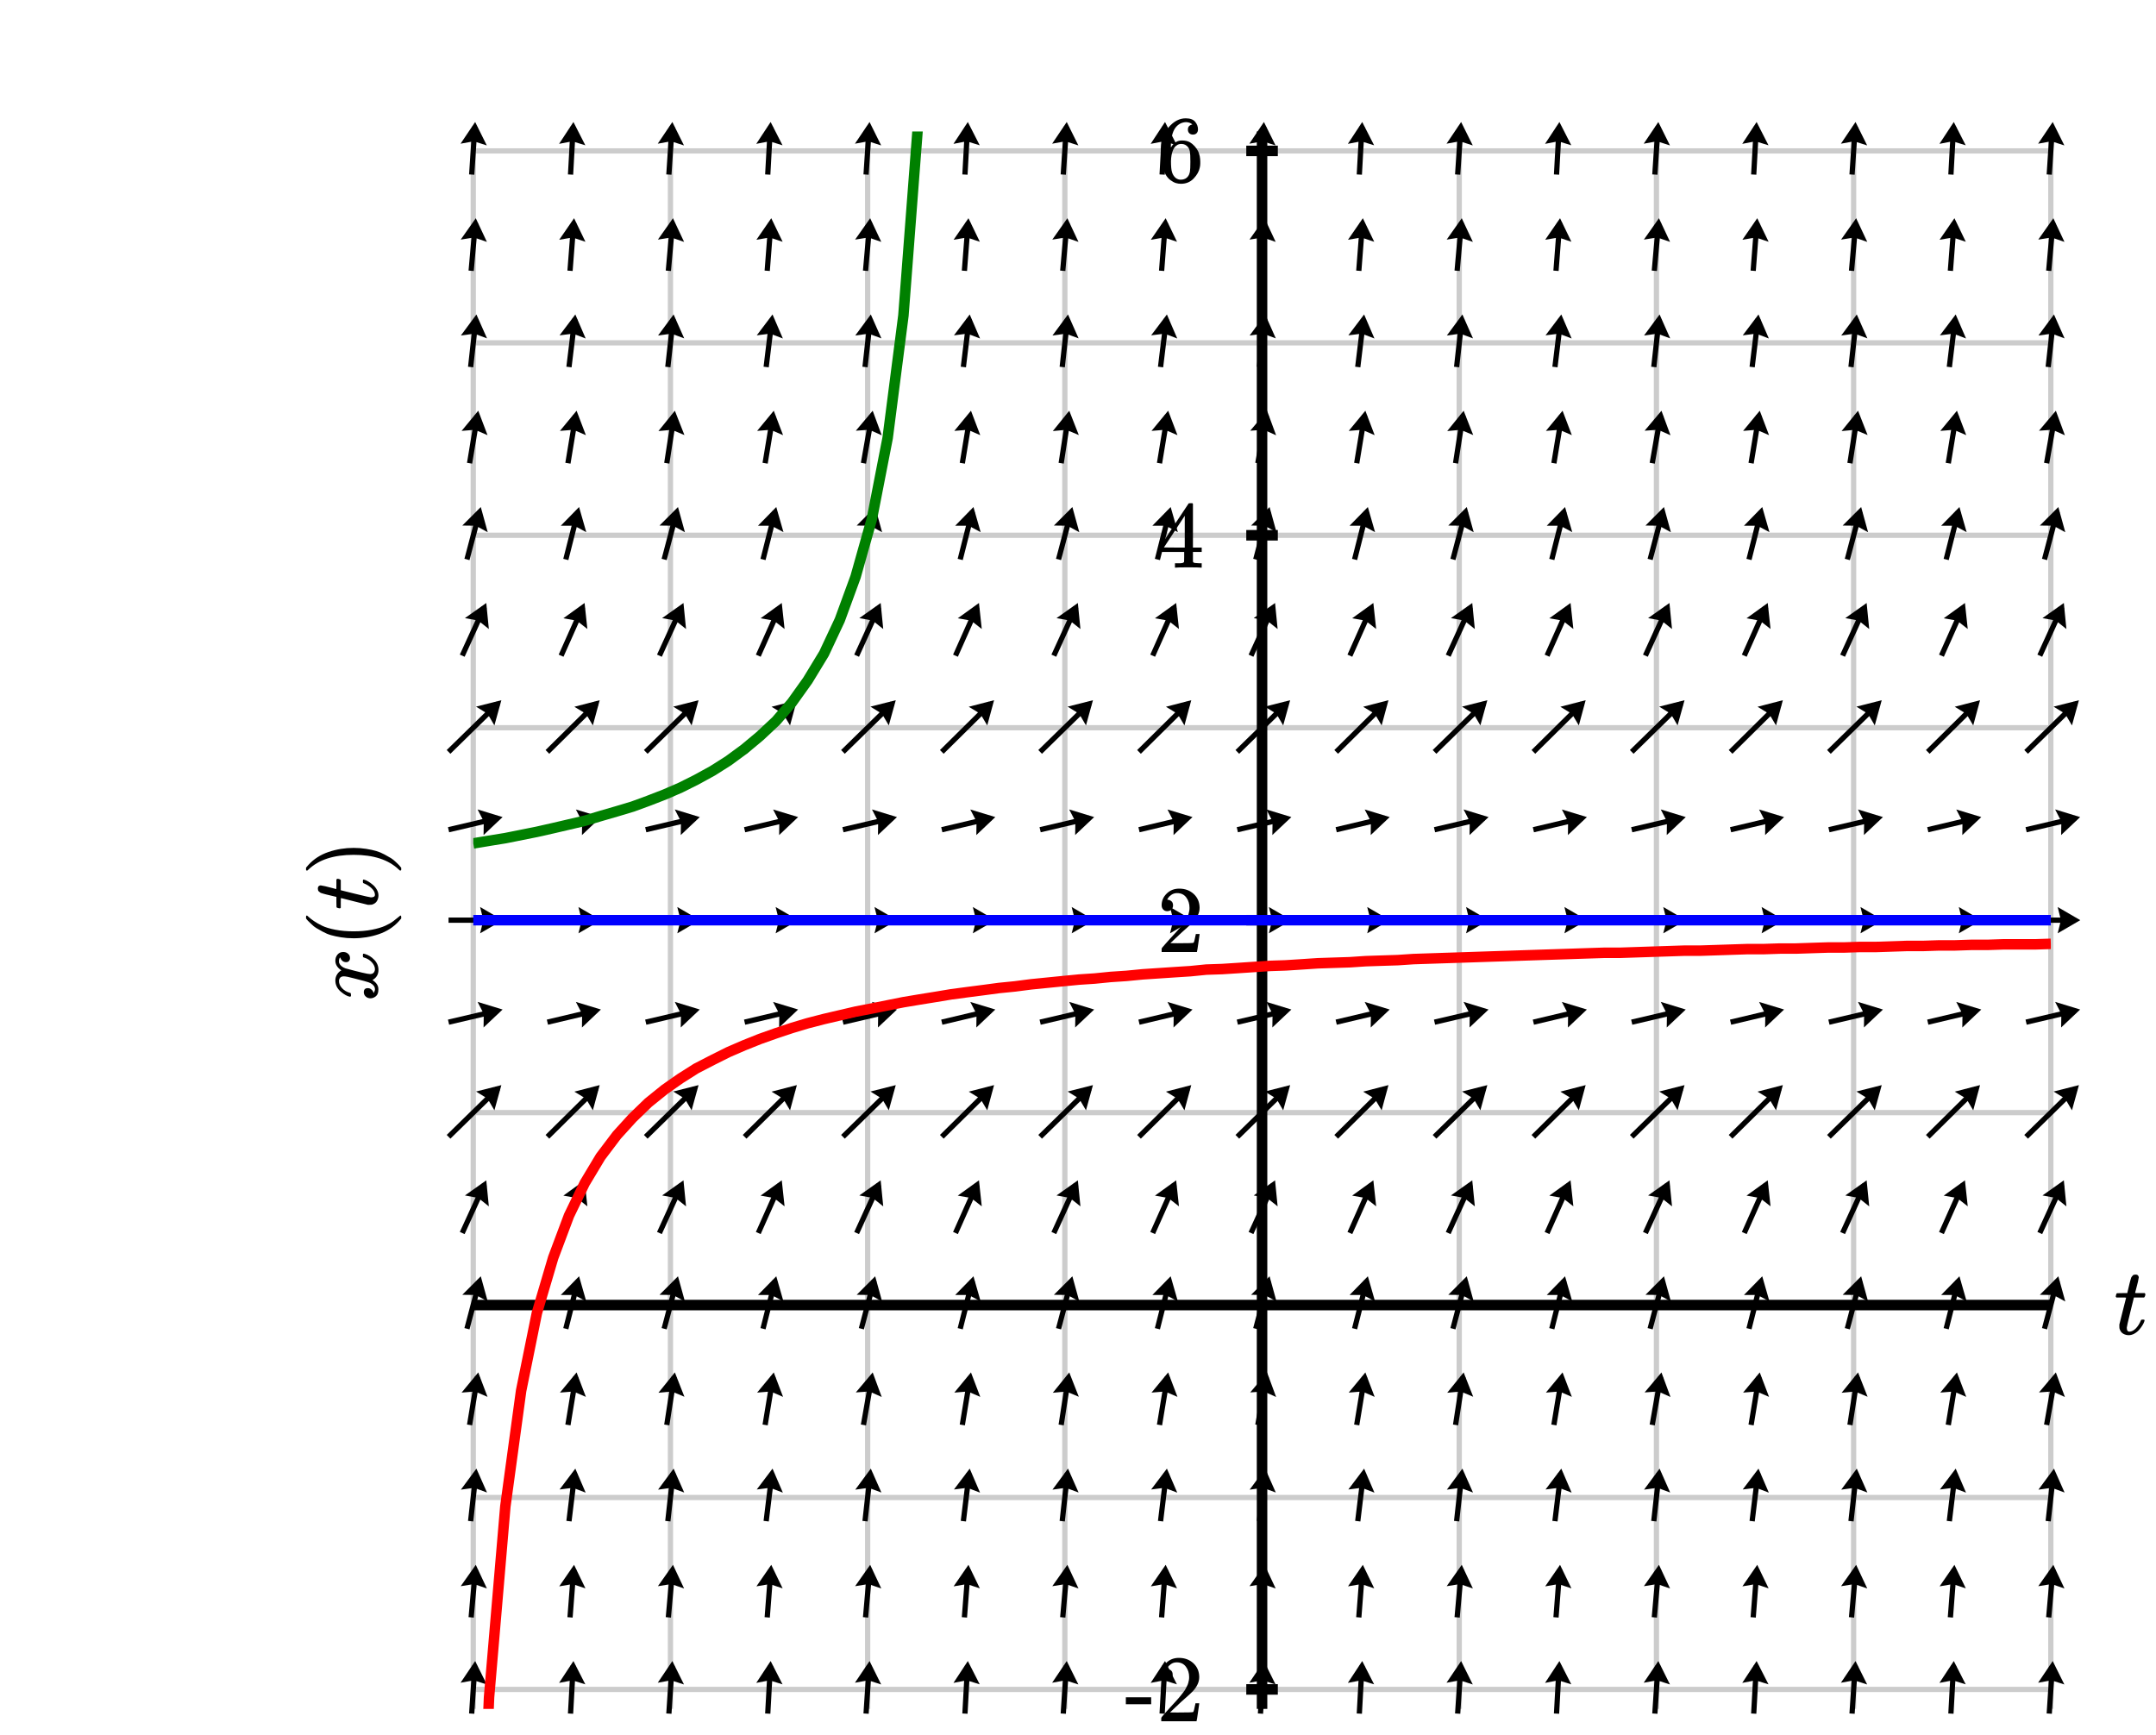 <svg xmlns="http://www.w3.org/2000/svg" id="diagram" width="410" height="330">
  <defs>
    <clipPath id="clipPath-0">
      <rect x="90.0" y="25.0" width="300.0" height="300.0"/>
    </clipPath>
    <clipPath id="clipPath-1">
      <rect x="90.0" y="25.0" width="300.0" height="300.0"/>
    </clipPath>
    <marker id="arrow-head-end-1_5_30_75-black" markerWidth="4.3" markerHeight="5.0" markerUnits="userSpaceOnUse" orient="auto-start-reverse" refX="3.4" refY="2.5">
      <path d="M 4.3 2.5L 0.0 5.0L 0.5 3.0L 0.5 2.0L 0.0 0.0Z" fill="black" stroke="none"/>
    </marker>
    <marker id="arrow-head-end-1_5_30_75-black-outline" markerWidth="8.3" markerHeight="9.0" markerUnits="userSpaceOnUse" orient="auto-start-reverse" refX="5.4" refY="4.5">
      <path d="M 7.3 6.2 L 3.0 8.7 A 2 2 0 0 1 0.0 7.0 L 0.0 2.0 A 2 2 0 0 1 3.0 0.3 L 7.3 2.8 A 2 2 0 0 1 7.3 6.2 Z" fill="white" stroke="none"/>
    </marker>
  </defs>
  <g id="grid" stroke="#ccc" stroke-width="1">
    <line id="line-0" x1="90.0" y1="325.0" x2="90.0" y2="25.0"/>
    <line id="line-1" x1="127.5" y1="325.0" x2="127.5" y2="25.0"/>
    <line id="line-2" x1="165.0" y1="325.0" x2="165.0" y2="25.0"/>
    <line id="line-3" x1="202.5" y1="325.0" x2="202.5" y2="25.0"/>
    <line id="line-4" x1="240.0" y1="325.0" x2="240.0" y2="25.0"/>
    <line id="line-5" x1="277.5" y1="325.0" x2="277.5" y2="25.0"/>
    <line id="line-6" x1="315.0" y1="325.0" x2="315.0" y2="25.0"/>
    <line id="line-7" x1="352.5" y1="325.0" x2="352.5" y2="25.0"/>
    <line id="line-8" x1="390.0" y1="325.0" x2="390.0" y2="25.0"/>
    <line id="line-9" x1="90.0" y1="321.3" x2="390.0" y2="321.3"/>
    <line id="line-10" x1="90.0" y1="284.8" x2="390.0" y2="284.8"/>
    <line id="line-11" x1="90.0" y1="248.2" x2="390.0" y2="248.2"/>
    <line id="line-12" x1="90.0" y1="211.6" x2="390.0" y2="211.6"/>
    <line id="line-13" x1="90.0" y1="175.0" x2="390.0" y2="175.0"/>
    <line id="line-14" x1="90.0" y1="138.4" x2="390.0" y2="138.4"/>
    <line id="line-15" x1="90.0" y1="101.8" x2="390.0" y2="101.8"/>
    <line id="line-16" x1="90.0" y1="65.2" x2="390.0" y2="65.2"/>
    <line id="line-17" x1="90.0" y1="28.7" x2="390.0" y2="28.7"/>
  </g>
  <g id="axes" stroke="black" stroke-width="2">
    <line id="line-18" x1="90.0" y1="248.2" x2="390.0" y2="248.2" stroke="black" stroke-width="2"/>
    <line id="line-19" x1="240.0" y1="325.0" x2="240.0" y2="25.0" stroke="black" stroke-width="2"/>
    <g id="g-0"/>
    <g id="g-1">
      <line id="line-20" x1="237.0" y1="321.3" x2="243.0" y2="321.3"/>
      <line id="line-21" x1="237.0" y1="175.0" x2="243.0" y2="175.0"/>
      <line id="line-22" x1="237.0" y1="101.8" x2="243.0" y2="101.8"/>
      <line id="line-23" x1="237.0" y1="28.7" x2="243.0" y2="28.7"/>
    </g>
  </g>
  <g id="label-0" transform="translate(229.0,321.3) translate(-15.1,-6.0)">
    <g id="g-3">
      <svg xmlns:xlink="http://www.w3.org/1999/xlink" style="vertical-align: 0.000px" width="15.080px" height="12.056px" role="img" focusable="false" viewBox="0 -666 833 666" x="0.0" y="0.0">
        <defs>
          <path id="MJX-2-TEX-N-2D" d="M11 179V252H277V179H11Z"/>
          <path id="MJX-2-TEX-N-32" d="M109 429Q82 429 66 447T50 491Q50 562 103 614T235 666Q326 666 387 610T449 465Q449 422 429 383T381 315T301 241Q265 210 201 149L142 93L218 92Q375 92 385 97Q392 99 409 186V189H449V186Q448 183 436 95T421 3V0H50V19V31Q50 38 56 46T86 81Q115 113 136 137Q145 147 170 174T204 211T233 244T261 278T284 308T305 340T320 369T333 401T340 431T343 464Q343 527 309 573T212 619Q179 619 154 602T119 569T109 550Q109 549 114 549Q132 549 151 535T170 489Q170 464 154 447T109 429Z"/>
        </defs>
        <g stroke="currentColor" fill="currentColor" stroke-width="0" transform="scale(1,-1)">
          <g data-mml-node="math">
            <g data-mml-node="mtext" data-semantic-type="text" data-semantic-role="unknown" data-semantic-font="normal" data-semantic-annotation="clearspeak:unit" data-semantic-id="0" data-semantic-speech="hyphen 2">
              <use data-c="2D" xlink:href="#MJX-2-TEX-N-2D"/>
              <use data-c="32" xlink:href="#MJX-2-TEX-N-32" transform="translate(333,0)"/>
            </g>
          </g>
        </g>
      </svg>
    </g>
  </g>
  <g id="label-1" transform="translate(229.0,175.0) translate(-9.0,-6.0)">
    <g id="g-4">
      <svg xmlns:xlink="http://www.w3.org/1999/xlink" style="vertical-align: 0.000px" width="9.048px" height="12.056px" role="img" focusable="false" viewBox="0 -666 500 666" x="0.0" y="0.0">
        <defs>
          <path id="MJX-3-TEX-N-32" d="M109 429Q82 429 66 447T50 491Q50 562 103 614T235 666Q326 666 387 610T449 465Q449 422 429 383T381 315T301 241Q265 210 201 149L142 93L218 92Q375 92 385 97Q392 99 409 186V189H449V186Q448 183 436 95T421 3V0H50V19V31Q50 38 56 46T86 81Q115 113 136 137Q145 147 170 174T204 211T233 244T261 278T284 308T305 340T320 369T333 401T340 431T343 464Q343 527 309 573T212 619Q179 619 154 602T119 569T109 550Q109 549 114 549Q132 549 151 535T170 489Q170 464 154 447T109 429Z"/>
        </defs>
        <g stroke="currentColor" fill="currentColor" stroke-width="0" transform="scale(1,-1)">
          <g data-mml-node="math">
            <g data-mml-node="mtext" data-semantic-type="text" data-semantic-role="integer" data-semantic-font="normal" data-semantic-annotation="clearspeak:unit" data-semantic-id="0" data-semantic-speech="2">
              <use data-c="32" xlink:href="#MJX-3-TEX-N-32"/>
            </g>
          </g>
        </g>
      </svg>
    </g>
  </g>
  <g id="label-2" transform="translate(229.0,101.8) translate(-9.0,-6.1)">
    <g id="g-5">
      <svg xmlns:xlink="http://www.w3.org/1999/xlink" style="vertical-align: 0.000px" width="9.048px" height="12.256px" role="img" focusable="false" viewBox="0 -677 500 677" x="0.0" y="0.0">
        <defs>
          <path id="MJX-4-TEX-N-34" d="M462 0Q444 3 333 3Q217 3 199 0H190V46H221Q241 46 248 46T265 48T279 53T286 61Q287 63 287 115V165H28V211L179 442Q332 674 334 675Q336 677 355 677H373L379 671V211H471V165H379V114Q379 73 379 66T385 54Q393 47 442 46H471V0H462ZM293 211V545L74 212L183 211H293Z"/>
        </defs>
        <g stroke="currentColor" fill="currentColor" stroke-width="0" transform="scale(1,-1)">
          <g data-mml-node="math">
            <g data-mml-node="mtext" data-semantic-type="text" data-semantic-role="integer" data-semantic-font="normal" data-semantic-annotation="clearspeak:unit" data-semantic-id="0" data-semantic-speech="4">
              <use data-c="34" xlink:href="#MJX-4-TEX-N-34"/>
            </g>
          </g>
        </g>
      </svg>
    </g>
  </g>
  <g id="label-3" transform="translate(229.0,28.7) translate(-9.0,-6.2)">
    <g id="g-6">
      <svg xmlns:xlink="http://www.w3.org/1999/xlink" style="vertical-align: -0.400px" width="9.048px" height="12.456px" role="img" focusable="false" viewBox="0 -666 500 688" x="0.0" y="0.0">
        <defs>
          <path id="MJX-5-TEX-N-36" d="M42 313Q42 476 123 571T303 666Q372 666 402 630T432 550Q432 525 418 510T379 495Q356 495 341 509T326 548Q326 592 373 601Q351 623 311 626Q240 626 194 566Q147 500 147 364L148 360Q153 366 156 373Q197 433 263 433H267Q313 433 348 414Q372 400 396 374T435 317Q456 268 456 210V192Q456 169 451 149Q440 90 387 34T253 -22Q225 -22 199 -14T143 16T92 75T56 172T42 313ZM257 397Q227 397 205 380T171 335T154 278T148 216Q148 133 160 97T198 39Q222 21 251 21Q302 21 329 59Q342 77 347 104T352 209Q352 289 347 316T329 361Q302 397 257 397Z"/>
        </defs>
        <g stroke="currentColor" fill="currentColor" stroke-width="0" transform="scale(1,-1)">
          <g data-mml-node="math">
            <g data-mml-node="mtext" data-semantic-type="text" data-semantic-role="integer" data-semantic-font="normal" data-semantic-annotation="clearspeak:unit" data-semantic-id="0" data-semantic-speech="6">
              <use data-c="36" xlink:href="#MJX-5-TEX-N-36"/>
            </g>
          </g>
        </g>
      </svg>
    </g>
  </g>
  <g id="label-4" transform="translate(402.0,248.2) translate(0.0,-5.8)">
    <g id="g-7">
      <svg xmlns:xlink="http://www.w3.org/1999/xlink" style="vertical-align: -0.200px" width="6.536px" height="11.528px" role="img" focusable="false" viewBox="0 -626 361 637" x="0.0" y="0.0">
        <defs>
          <path id="MJX-6-TEX-I-1D461" d="M26 385Q19 392 19 395Q19 399 22 411T27 425Q29 430 36 430T87 431H140L159 511Q162 522 166 540T173 566T179 586T187 603T197 615T211 624T229 626Q247 625 254 615T261 596Q261 589 252 549T232 470L222 433Q222 431 272 431H323Q330 424 330 420Q330 398 317 385H210L174 240Q135 80 135 68Q135 26 162 26Q197 26 230 60T283 144Q285 150 288 151T303 153H307Q322 153 322 145Q322 142 319 133Q314 117 301 95T267 48T216 6T155 -11Q125 -11 98 4T59 56Q57 64 57 83V101L92 241Q127 382 128 383Q128 385 77 385H26Z"/>
        </defs>
        <g stroke="currentColor" fill="currentColor" stroke-width="0" transform="scale(1,-1)">
          <g data-mml-node="math">
            <g data-mml-node="mi" data-semantic-type="identifier" data-semantic-role="latinletter" data-semantic-font="italic" data-semantic-annotation="clearspeak:simple" data-semantic-id="0" data-semantic-speech="t">
              <use data-c="1D461" xlink:href="#MJX-6-TEX-I-1D461"/>
            </g>
          </g>
        </g>
      </svg>
    </g>
  </g>
  <g id="label-5" transform="translate(67.2,175.0) rotate(-90.0) translate(-15.5,-9.0)">
    <g id="g-8">
      <svg xmlns:xlink="http://www.w3.org/1999/xlink" style="vertical-align: -4.528px" width="30.968px" height="18.096px" role="img" focusable="false" viewBox="0 -750 1711 1000" x="0.0" y="0.0">
        <defs>
          <path id="MJX-7-TEX-I-1D465" d="M52 289Q59 331 106 386T222 442Q257 442 286 424T329 379Q371 442 430 442Q467 442 494 420T522 361Q522 332 508 314T481 292T458 288Q439 288 427 299T415 328Q415 374 465 391Q454 404 425 404Q412 404 406 402Q368 386 350 336Q290 115 290 78Q290 50 306 38T341 26Q378 26 414 59T463 140Q466 150 469 151T485 153H489Q504 153 504 145Q504 144 502 134Q486 77 440 33T333 -11Q263 -11 227 52Q186 -10 133 -10H127Q78 -10 57 16T35 71Q35 103 54 123T99 143Q142 143 142 101Q142 81 130 66T107 46T94 41L91 40Q91 39 97 36T113 29T132 26Q168 26 194 71Q203 87 217 139T245 247T261 313Q266 340 266 352Q266 380 251 392T217 404Q177 404 142 372T93 290Q91 281 88 280T72 278H58Q52 284 52 289Z"/>
          <path id="MJX-7-TEX-N-2061" d=""/>
          <path id="MJX-7-TEX-N-28" d="M94 250Q94 319 104 381T127 488T164 576T202 643T244 695T277 729T302 750H315H319Q333 750 333 741Q333 738 316 720T275 667T226 581T184 443T167 250T184 58T225 -81T274 -167T316 -220T333 -241Q333 -250 318 -250H315H302L274 -226Q180 -141 137 -14T94 250Z"/>
          <path id="MJX-7-TEX-I-1D461" d="M26 385Q19 392 19 395Q19 399 22 411T27 425Q29 430 36 430T87 431H140L159 511Q162 522 166 540T173 566T179 586T187 603T197 615T211 624T229 626Q247 625 254 615T261 596Q261 589 252 549T232 470L222 433Q222 431 272 431H323Q330 424 330 420Q330 398 317 385H210L174 240Q135 80 135 68Q135 26 162 26Q197 26 230 60T283 144Q285 150 288 151T303 153H307Q322 153 322 145Q322 142 319 133Q314 117 301 95T267 48T216 6T155 -11Q125 -11 98 4T59 56Q57 64 57 83V101L92 241Q127 382 128 383Q128 385 77 385H26Z"/>
          <path id="MJX-7-TEX-N-29" d="M60 749L64 750Q69 750 74 750H86L114 726Q208 641 251 514T294 250Q294 182 284 119T261 12T224 -76T186 -143T145 -194T113 -227T90 -246Q87 -249 86 -250H74Q66 -250 63 -250T58 -247T55 -238Q56 -237 66 -225Q221 -64 221 250T66 725Q56 737 55 738Q55 746 60 749Z"/>
        </defs>
        <g stroke="currentColor" fill="currentColor" stroke-width="0" transform="scale(1,-1)">
          <g data-mml-node="math" data-semantic-type="appl" data-semantic-role="simple function" data-semantic-annotation="clearspeak:simple" data-semantic-id="6" data-semantic-children="0,4" data-semantic-content="5,0" data-semantic-speech="x left parenthesis t right parenthesis">
            <g data-mml-node="mi" data-semantic-type="identifier" data-semantic-role="simple function" data-semantic-font="italic" data-semantic-annotation="clearspeak:simple" data-semantic-id="0" data-semantic-parent="6" data-semantic-operator="appl" data-semantic-speech="x">
              <use data-c="1D465" xlink:href="#MJX-7-TEX-I-1D465"/>
            </g>
            <g data-mml-node="mo" data-semantic-type="punctuation" data-semantic-role="application" data-semantic-id="5" data-semantic-parent="6" data-semantic-added="true" data-semantic-operator="appl" data-semantic-speech="of" transform="translate(572,0)">
              <use data-c="2061" xlink:href="#MJX-7-TEX-N-2061"/>
            </g>
            <g data-mml-node="mrow" data-semantic-type="fenced" data-semantic-role="leftright" data-semantic-id="4" data-semantic-children="2" data-semantic-content="1,3" data-semantic-parent="6" data-semantic-speech="left parenthesis t right parenthesis" transform="translate(572,0)">
              <g data-mml-node="mo" data-semantic-type="fence" data-semantic-role="open" data-semantic-id="1" data-semantic-parent="4" data-semantic-operator="fenced" data-semantic-speech="left parenthesis">
                <use data-c="28" xlink:href="#MJX-7-TEX-N-28"/>
              </g>
              <g data-mml-node="mi" data-semantic-type="identifier" data-semantic-role="latinletter" data-semantic-font="italic" data-semantic-annotation="clearspeak:simple" data-semantic-id="2" data-semantic-parent="4" data-semantic-speech="t" transform="translate(389,0)">
                <use data-c="1D461" xlink:href="#MJX-7-TEX-I-1D461"/>
              </g>
              <g data-mml-node="mo" data-semantic-type="fence" data-semantic-role="close" data-semantic-id="3" data-semantic-parent="4" data-semantic-operator="fenced" data-semantic-speech="right parenthesis" transform="translate(750,0)">
                <use data-c="29" xlink:href="#MJX-7-TEX-N-29"/>
              </g>
            </g>
          </g>
        </g>
      </svg>
    </g>
  </g>
  <g id="g-2">
    <line id="line-24" x1="89.7" y1="325.9" x2="90.3" y2="316.8" stroke="black" stroke-width="1" fill="none" marker-end="url(#arrow-head-end-1_5_30_75-black)"/>
    <line id="line-25" x1="89.6" y1="307.6" x2="90.4" y2="298.5" stroke="black" stroke-width="1" fill="none" marker-end="url(#arrow-head-end-1_5_30_75-black)"/>
    <line id="line-26" x1="89.5" y1="289.3" x2="90.5" y2="280.2" stroke="black" stroke-width="1" fill="none" marker-end="url(#arrow-head-end-1_5_30_75-black)"/>
    <line id="line-27" x1="89.3" y1="271.0" x2="90.8" y2="261.9" stroke="black" stroke-width="1" fill="none" marker-end="url(#arrow-head-end-1_5_30_75-black)"/>
    <line id="line-28" x1="88.8" y1="252.7" x2="91.2" y2="243.6" stroke="black" stroke-width="1" fill="none" marker-end="url(#arrow-head-end-1_5_30_75-black)"/>
    <line id="line-29" x1="87.9" y1="234.5" x2="92.1" y2="225.3" stroke="black" stroke-width="1" fill="none" marker-end="url(#arrow-head-end-1_5_30_75-black)"/>
    <line id="line-30" x1="85.3" y1="216.2" x2="94.7" y2="207.0" stroke="black" stroke-width="1" fill="none" marker-end="url(#arrow-head-end-1_5_30_75-black)"/>
    <line id="line-31" x1="85.3" y1="194.4" x2="94.7" y2="192.2" stroke="black" stroke-width="1" fill="none" marker-end="url(#arrow-head-end-1_5_30_75-black)"/>
    <line id="line-32" x1="85.3" y1="175.0" x2="94.7" y2="175.0" stroke="black" stroke-width="1" fill="none" marker-end="url(#arrow-head-end-1_5_30_75-black)"/>
    <line id="line-33" x1="85.3" y1="157.8" x2="94.7" y2="155.6" stroke="black" stroke-width="1" fill="none" marker-end="url(#arrow-head-end-1_5_30_75-black)"/>
    <line id="line-34" x1="85.3" y1="143.0" x2="94.7" y2="133.8" stroke="black" stroke-width="1" fill="none" marker-end="url(#arrow-head-end-1_5_30_75-black)"/>
    <line id="line-35" x1="87.9" y1="124.7" x2="92.1" y2="115.5" stroke="black" stroke-width="1" fill="none" marker-end="url(#arrow-head-end-1_5_30_75-black)"/>
    <line id="line-36" x1="88.8" y1="106.4" x2="91.2" y2="97.3" stroke="black" stroke-width="1" fill="none" marker-end="url(#arrow-head-end-1_5_30_75-black)"/>
    <line id="line-37" x1="89.3" y1="88.1" x2="90.8" y2="79.0" stroke="black" stroke-width="1" fill="none" marker-end="url(#arrow-head-end-1_5_30_75-black)"/>
    <line id="line-38" x1="89.5" y1="69.8" x2="90.5" y2="60.7" stroke="black" stroke-width="1" fill="none" marker-end="url(#arrow-head-end-1_5_30_75-black)"/>
    <line id="line-39" x1="89.6" y1="51.5" x2="90.4" y2="42.4" stroke="black" stroke-width="1" fill="none" marker-end="url(#arrow-head-end-1_5_30_75-black)"/>
    <line id="line-40" x1="89.7" y1="33.2" x2="90.3" y2="24.1" stroke="black" stroke-width="1" fill="none" marker-end="url(#arrow-head-end-1_5_30_75-black)"/>
    <line id="line-41" x1="108.5" y1="325.9" x2="109.0" y2="316.8" stroke="black" stroke-width="1" fill="none" marker-end="url(#arrow-head-end-1_5_30_75-black)"/>
    <line id="line-42" x1="108.4" y1="307.6" x2="109.1" y2="298.5" stroke="black" stroke-width="1" fill="none" marker-end="url(#arrow-head-end-1_5_30_75-black)"/>
    <line id="line-43" x1="108.2" y1="289.3" x2="109.3" y2="280.2" stroke="black" stroke-width="1" fill="none" marker-end="url(#arrow-head-end-1_5_30_75-black)"/>
    <line id="line-44" x1="108.0" y1="271.0" x2="109.5" y2="261.9" stroke="black" stroke-width="1" fill="none" marker-end="url(#arrow-head-end-1_5_30_75-black)"/>
    <line id="line-45" x1="107.6" y1="252.7" x2="109.9" y2="243.6" stroke="black" stroke-width="1" fill="none" marker-end="url(#arrow-head-end-1_5_30_75-black)"/>
    <line id="line-46" x1="106.7" y1="234.5" x2="110.8" y2="225.3" stroke="black" stroke-width="1" fill="none" marker-end="url(#arrow-head-end-1_5_30_75-black)"/>
    <line id="line-47" x1="104.1" y1="216.2" x2="113.4" y2="207.0" stroke="black" stroke-width="1" fill="none" marker-end="url(#arrow-head-end-1_5_30_75-black)"/>
    <line id="line-48" x1="104.1" y1="194.4" x2="113.4" y2="192.2" stroke="black" stroke-width="1" fill="none" marker-end="url(#arrow-head-end-1_5_30_75-black)"/>
    <line id="line-49" x1="104.1" y1="175.0" x2="113.4" y2="175.0" stroke="black" stroke-width="1" fill="none" marker-end="url(#arrow-head-end-1_5_30_75-black)"/>
    <line id="line-50" x1="104.1" y1="157.8" x2="113.4" y2="155.6" stroke="black" stroke-width="1" fill="none" marker-end="url(#arrow-head-end-1_5_30_75-black)"/>
    <line id="line-51" x1="104.1" y1="143.0" x2="113.4" y2="133.8" stroke="black" stroke-width="1" fill="none" marker-end="url(#arrow-head-end-1_5_30_75-black)"/>
    <line id="line-52" x1="106.7" y1="124.7" x2="110.8" y2="115.5" stroke="black" stroke-width="1" fill="none" marker-end="url(#arrow-head-end-1_5_30_75-black)"/>
    <line id="line-53" x1="107.6" y1="106.4" x2="109.9" y2="97.3" stroke="black" stroke-width="1" fill="none" marker-end="url(#arrow-head-end-1_5_30_75-black)"/>
    <line id="line-54" x1="108.0" y1="88.1" x2="109.5" y2="79.0" stroke="black" stroke-width="1" fill="none" marker-end="url(#arrow-head-end-1_5_30_75-black)"/>
    <line id="line-55" x1="108.2" y1="69.8" x2="109.3" y2="60.7" stroke="black" stroke-width="1" fill="none" marker-end="url(#arrow-head-end-1_5_30_75-black)"/>
    <line id="line-56" x1="108.4" y1="51.5" x2="109.1" y2="42.4" stroke="black" stroke-width="1" fill="none" marker-end="url(#arrow-head-end-1_5_30_75-black)"/>
    <line id="line-57" x1="108.5" y1="33.2" x2="109.0" y2="24.1" stroke="black" stroke-width="1" fill="none" marker-end="url(#arrow-head-end-1_5_30_75-black)"/>
    <line id="line-58" x1="127.2" y1="325.9" x2="127.8" y2="316.8" stroke="black" stroke-width="1" fill="none" marker-end="url(#arrow-head-end-1_5_30_75-black)"/>
    <line id="line-59" x1="127.1" y1="307.6" x2="127.9" y2="298.5" stroke="black" stroke-width="1" fill="none" marker-end="url(#arrow-head-end-1_5_30_75-black)"/>
    <line id="line-60" x1="127.0" y1="289.3" x2="128.0" y2="280.2" stroke="black" stroke-width="1" fill="none" marker-end="url(#arrow-head-end-1_5_30_75-black)"/>
    <line id="line-61" x1="126.8" y1="271.0" x2="128.2" y2="261.9" stroke="black" stroke-width="1" fill="none" marker-end="url(#arrow-head-end-1_5_30_75-black)"/>
    <line id="line-62" x1="126.3" y1="252.7" x2="128.7" y2="243.6" stroke="black" stroke-width="1" fill="none" marker-end="url(#arrow-head-end-1_5_30_75-black)"/>
    <line id="line-63" x1="125.4" y1="234.5" x2="129.6" y2="225.3" stroke="black" stroke-width="1" fill="none" marker-end="url(#arrow-head-end-1_5_30_75-black)"/>
    <line id="line-64" x1="122.8" y1="216.2" x2="132.2" y2="207.0" stroke="black" stroke-width="1" fill="none" marker-end="url(#arrow-head-end-1_5_30_75-black)"/>
    <line id="line-65" x1="122.8" y1="194.4" x2="132.2" y2="192.2" stroke="black" stroke-width="1" fill="none" marker-end="url(#arrow-head-end-1_5_30_75-black)"/>
    <line id="line-66" x1="122.8" y1="175.0" x2="132.2" y2="175.0" stroke="black" stroke-width="1" fill="none" marker-end="url(#arrow-head-end-1_5_30_75-black)"/>
    <line id="line-67" x1="122.8" y1="157.8" x2="132.2" y2="155.6" stroke="black" stroke-width="1" fill="none" marker-end="url(#arrow-head-end-1_5_30_75-black)"/>
    <line id="line-68" x1="122.8" y1="143.0" x2="132.2" y2="133.8" stroke="black" stroke-width="1" fill="none" marker-end="url(#arrow-head-end-1_5_30_75-black)"/>
    <line id="line-69" x1="125.4" y1="124.7" x2="129.6" y2="115.5" stroke="black" stroke-width="1" fill="none" marker-end="url(#arrow-head-end-1_5_30_75-black)"/>
    <line id="line-70" x1="126.3" y1="106.4" x2="128.7" y2="97.3" stroke="black" stroke-width="1" fill="none" marker-end="url(#arrow-head-end-1_5_30_75-black)"/>
    <line id="line-71" x1="126.8" y1="88.1" x2="128.2" y2="79.0" stroke="black" stroke-width="1" fill="none" marker-end="url(#arrow-head-end-1_5_30_75-black)"/>
    <line id="line-72" x1="127.0" y1="69.8" x2="128.0" y2="60.7" stroke="black" stroke-width="1" fill="none" marker-end="url(#arrow-head-end-1_5_30_75-black)"/>
    <line id="line-73" x1="127.1" y1="51.5" x2="127.9" y2="42.4" stroke="black" stroke-width="1" fill="none" marker-end="url(#arrow-head-end-1_5_30_75-black)"/>
    <line id="line-74" x1="127.2" y1="33.2" x2="127.8" y2="24.1" stroke="black" stroke-width="1" fill="none" marker-end="url(#arrow-head-end-1_5_30_75-black)"/>
    <line id="line-75" x1="146.0" y1="325.9" x2="146.5" y2="316.8" stroke="black" stroke-width="1" fill="none" marker-end="url(#arrow-head-end-1_5_30_75-black)"/>
    <line id="line-76" x1="145.9" y1="307.6" x2="146.6" y2="298.5" stroke="black" stroke-width="1" fill="none" marker-end="url(#arrow-head-end-1_5_30_75-black)"/>
    <line id="line-77" x1="145.7" y1="289.3" x2="146.8" y2="280.2" stroke="black" stroke-width="1" fill="none" marker-end="url(#arrow-head-end-1_5_30_75-black)"/>
    <line id="line-78" x1="145.5" y1="271.0" x2="147.0" y2="261.9" stroke="black" stroke-width="1" fill="none" marker-end="url(#arrow-head-end-1_5_30_75-black)"/>
    <line id="line-79" x1="145.1" y1="252.7" x2="147.4" y2="243.6" stroke="black" stroke-width="1" fill="none" marker-end="url(#arrow-head-end-1_5_30_75-black)"/>
    <line id="line-80" x1="144.2" y1="234.5" x2="148.3" y2="225.3" stroke="black" stroke-width="1" fill="none" marker-end="url(#arrow-head-end-1_5_30_75-black)"/>
    <line id="line-81" x1="141.6" y1="216.2" x2="150.9" y2="207.0" stroke="black" stroke-width="1" fill="none" marker-end="url(#arrow-head-end-1_5_30_75-black)"/>
    <line id="line-82" x1="141.6" y1="194.4" x2="150.9" y2="192.2" stroke="black" stroke-width="1" fill="none" marker-end="url(#arrow-head-end-1_5_30_75-black)"/>
    <line id="line-83" x1="141.6" y1="175.0" x2="150.9" y2="175.0" stroke="black" stroke-width="1" fill="none" marker-end="url(#arrow-head-end-1_5_30_75-black)"/>
    <line id="line-84" x1="141.6" y1="157.8" x2="150.9" y2="155.6" stroke="black" stroke-width="1" fill="none" marker-end="url(#arrow-head-end-1_5_30_75-black)"/>
    <line id="line-85" x1="141.6" y1="143.0" x2="150.9" y2="133.8" stroke="black" stroke-width="1" fill="none" marker-end="url(#arrow-head-end-1_5_30_75-black)"/>
    <line id="line-86" x1="144.2" y1="124.7" x2="148.3" y2="115.5" stroke="black" stroke-width="1" fill="none" marker-end="url(#arrow-head-end-1_5_30_75-black)"/>
    <line id="line-87" x1="145.1" y1="106.4" x2="147.4" y2="97.3" stroke="black" stroke-width="1" fill="none" marker-end="url(#arrow-head-end-1_5_30_75-black)"/>
    <line id="line-88" x1="145.5" y1="88.1" x2="147.0" y2="79.0" stroke="black" stroke-width="1" fill="none" marker-end="url(#arrow-head-end-1_5_30_75-black)"/>
    <line id="line-89" x1="145.7" y1="69.8" x2="146.8" y2="60.7" stroke="black" stroke-width="1" fill="none" marker-end="url(#arrow-head-end-1_5_30_75-black)"/>
    <line id="line-90" x1="145.9" y1="51.5" x2="146.6" y2="42.4" stroke="black" stroke-width="1" fill="none" marker-end="url(#arrow-head-end-1_5_30_75-black)"/>
    <line id="line-91" x1="146.0" y1="33.2" x2="146.5" y2="24.1" stroke="black" stroke-width="1" fill="none" marker-end="url(#arrow-head-end-1_5_30_75-black)"/>
    <line id="line-92" x1="164.7" y1="325.9" x2="165.3" y2="316.8" stroke="black" stroke-width="1" fill="none" marker-end="url(#arrow-head-end-1_5_30_75-black)"/>
    <line id="line-93" x1="164.6" y1="307.6" x2="165.4" y2="298.5" stroke="black" stroke-width="1" fill="none" marker-end="url(#arrow-head-end-1_5_30_75-black)"/>
    <line id="line-94" x1="164.5" y1="289.3" x2="165.5" y2="280.2" stroke="black" stroke-width="1" fill="none" marker-end="url(#arrow-head-end-1_5_30_75-black)"/>
    <line id="line-95" x1="164.2" y1="271.0" x2="165.8" y2="261.9" stroke="black" stroke-width="1" fill="none" marker-end="url(#arrow-head-end-1_5_30_75-black)"/>
    <line id="line-96" x1="163.8" y1="252.7" x2="166.2" y2="243.6" stroke="black" stroke-width="1" fill="none" marker-end="url(#arrow-head-end-1_5_30_75-black)"/>
    <line id="line-97" x1="162.9" y1="234.5" x2="167.1" y2="225.3" stroke="black" stroke-width="1" fill="none" marker-end="url(#arrow-head-end-1_5_30_75-black)"/>
    <line id="line-98" x1="160.3" y1="216.2" x2="169.7" y2="207.0" stroke="black" stroke-width="1" fill="none" marker-end="url(#arrow-head-end-1_5_30_75-black)"/>
    <line id="line-99" x1="160.3" y1="194.4" x2="169.7" y2="192.2" stroke="black" stroke-width="1" fill="none" marker-end="url(#arrow-head-end-1_5_30_75-black)"/>
    <line id="line-100" x1="160.3" y1="175.0" x2="169.7" y2="175.0" stroke="black" stroke-width="1" fill="none" marker-end="url(#arrow-head-end-1_5_30_75-black)"/>
    <line id="line-101" x1="160.3" y1="157.8" x2="169.7" y2="155.6" stroke="black" stroke-width="1" fill="none" marker-end="url(#arrow-head-end-1_5_30_75-black)"/>
    <line id="line-102" x1="160.3" y1="143.0" x2="169.7" y2="133.8" stroke="black" stroke-width="1" fill="none" marker-end="url(#arrow-head-end-1_5_30_75-black)"/>
    <line id="line-103" x1="162.9" y1="124.7" x2="167.1" y2="115.5" stroke="black" stroke-width="1" fill="none" marker-end="url(#arrow-head-end-1_5_30_75-black)"/>
    <line id="line-104" x1="163.8" y1="106.4" x2="166.2" y2="97.3" stroke="black" stroke-width="1" fill="none" marker-end="url(#arrow-head-end-1_5_30_75-black)"/>
    <line id="line-105" x1="164.2" y1="88.1" x2="165.8" y2="79.0" stroke="black" stroke-width="1" fill="none" marker-end="url(#arrow-head-end-1_5_30_75-black)"/>
    <line id="line-106" x1="164.5" y1="69.8" x2="165.5" y2="60.7" stroke="black" stroke-width="1" fill="none" marker-end="url(#arrow-head-end-1_5_30_75-black)"/>
    <line id="line-107" x1="164.6" y1="51.5" x2="165.4" y2="42.4" stroke="black" stroke-width="1" fill="none" marker-end="url(#arrow-head-end-1_5_30_75-black)"/>
    <line id="line-108" x1="164.7" y1="33.2" x2="165.3" y2="24.1" stroke="black" stroke-width="1" fill="none" marker-end="url(#arrow-head-end-1_5_30_75-black)"/>
    <line id="line-109" x1="183.5" y1="325.9" x2="184.0" y2="316.8" stroke="black" stroke-width="1" fill="none" marker-end="url(#arrow-head-end-1_5_30_75-black)"/>
    <line id="line-110" x1="183.4" y1="307.6" x2="184.1" y2="298.5" stroke="black" stroke-width="1" fill="none" marker-end="url(#arrow-head-end-1_5_30_75-black)"/>
    <line id="line-111" x1="183.2" y1="289.3" x2="184.3" y2="280.2" stroke="black" stroke-width="1" fill="none" marker-end="url(#arrow-head-end-1_5_30_75-black)"/>
    <line id="line-112" x1="183.0" y1="271.0" x2="184.5" y2="261.9" stroke="black" stroke-width="1" fill="none" marker-end="url(#arrow-head-end-1_5_30_75-black)"/>
    <line id="line-113" x1="182.6" y1="252.7" x2="184.9" y2="243.6" stroke="black" stroke-width="1" fill="none" marker-end="url(#arrow-head-end-1_5_30_75-black)"/>
    <line id="line-114" x1="181.7" y1="234.5" x2="185.8" y2="225.3" stroke="black" stroke-width="1" fill="none" marker-end="url(#arrow-head-end-1_5_30_75-black)"/>
    <line id="line-115" x1="179.1" y1="216.2" x2="188.4" y2="207.0" stroke="black" stroke-width="1" fill="none" marker-end="url(#arrow-head-end-1_5_30_75-black)"/>
    <line id="line-116" x1="179.1" y1="194.4" x2="188.4" y2="192.2" stroke="black" stroke-width="1" fill="none" marker-end="url(#arrow-head-end-1_5_30_75-black)"/>
    <line id="line-117" x1="179.1" y1="175.0" x2="188.4" y2="175.0" stroke="black" stroke-width="1" fill="none" marker-end="url(#arrow-head-end-1_5_30_75-black)"/>
    <line id="line-118" x1="179.1" y1="157.8" x2="188.4" y2="155.6" stroke="black" stroke-width="1" fill="none" marker-end="url(#arrow-head-end-1_5_30_75-black)"/>
    <line id="line-119" x1="179.1" y1="143.0" x2="188.4" y2="133.8" stroke="black" stroke-width="1" fill="none" marker-end="url(#arrow-head-end-1_5_30_75-black)"/>
    <line id="line-120" x1="181.7" y1="124.7" x2="185.8" y2="115.5" stroke="black" stroke-width="1" fill="none" marker-end="url(#arrow-head-end-1_5_30_75-black)"/>
    <line id="line-121" x1="182.6" y1="106.4" x2="184.9" y2="97.3" stroke="black" stroke-width="1" fill="none" marker-end="url(#arrow-head-end-1_5_30_75-black)"/>
    <line id="line-122" x1="183.0" y1="88.1" x2="184.5" y2="79.0" stroke="black" stroke-width="1" fill="none" marker-end="url(#arrow-head-end-1_5_30_75-black)"/>
    <line id="line-123" x1="183.2" y1="69.8" x2="184.3" y2="60.7" stroke="black" stroke-width="1" fill="none" marker-end="url(#arrow-head-end-1_5_30_75-black)"/>
    <line id="line-124" x1="183.4" y1="51.5" x2="184.1" y2="42.4" stroke="black" stroke-width="1" fill="none" marker-end="url(#arrow-head-end-1_5_30_75-black)"/>
    <line id="line-125" x1="183.5" y1="33.2" x2="184.0" y2="24.1" stroke="black" stroke-width="1" fill="none" marker-end="url(#arrow-head-end-1_5_30_75-black)"/>
    <line id="line-126" x1="202.2" y1="325.9" x2="202.8" y2="316.8" stroke="black" stroke-width="1" fill="none" marker-end="url(#arrow-head-end-1_5_30_75-black)"/>
    <line id="line-127" x1="202.1" y1="307.6" x2="202.9" y2="298.5" stroke="black" stroke-width="1" fill="none" marker-end="url(#arrow-head-end-1_5_30_75-black)"/>
    <line id="line-128" x1="202.0" y1="289.3" x2="203.0" y2="280.2" stroke="black" stroke-width="1" fill="none" marker-end="url(#arrow-head-end-1_5_30_75-black)"/>
    <line id="line-129" x1="201.8" y1="271.0" x2="203.2" y2="261.9" stroke="black" stroke-width="1" fill="none" marker-end="url(#arrow-head-end-1_5_30_75-black)"/>
    <line id="line-130" x1="201.3" y1="252.7" x2="203.7" y2="243.6" stroke="black" stroke-width="1" fill="none" marker-end="url(#arrow-head-end-1_5_30_75-black)"/>
    <line id="line-131" x1="200.4" y1="234.5" x2="204.6" y2="225.3" stroke="black" stroke-width="1" fill="none" marker-end="url(#arrow-head-end-1_5_30_75-black)"/>
    <line id="line-132" x1="197.8" y1="216.2" x2="207.2" y2="207.0" stroke="black" stroke-width="1" fill="none" marker-end="url(#arrow-head-end-1_5_30_75-black)"/>
    <line id="line-133" x1="197.8" y1="194.4" x2="207.2" y2="192.2" stroke="black" stroke-width="1" fill="none" marker-end="url(#arrow-head-end-1_5_30_75-black)"/>
    <line id="line-134" x1="197.8" y1="175.0" x2="207.2" y2="175.0" stroke="black" stroke-width="1" fill="none" marker-end="url(#arrow-head-end-1_5_30_75-black)"/>
    <line id="line-135" x1="197.8" y1="157.8" x2="207.2" y2="155.6" stroke="black" stroke-width="1" fill="none" marker-end="url(#arrow-head-end-1_5_30_75-black)"/>
    <line id="line-136" x1="197.8" y1="143.0" x2="207.2" y2="133.8" stroke="black" stroke-width="1" fill="none" marker-end="url(#arrow-head-end-1_5_30_75-black)"/>
    <line id="line-137" x1="200.4" y1="124.7" x2="204.6" y2="115.5" stroke="black" stroke-width="1" fill="none" marker-end="url(#arrow-head-end-1_5_30_75-black)"/>
    <line id="line-138" x1="201.3" y1="106.4" x2="203.7" y2="97.3" stroke="black" stroke-width="1" fill="none" marker-end="url(#arrow-head-end-1_5_30_75-black)"/>
    <line id="line-139" x1="201.8" y1="88.1" x2="203.2" y2="79.0" stroke="black" stroke-width="1" fill="none" marker-end="url(#arrow-head-end-1_5_30_75-black)"/>
    <line id="line-140" x1="202.0" y1="69.8" x2="203.0" y2="60.7" stroke="black" stroke-width="1" fill="none" marker-end="url(#arrow-head-end-1_5_30_75-black)"/>
    <line id="line-141" x1="202.1" y1="51.5" x2="202.9" y2="42.4" stroke="black" stroke-width="1" fill="none" marker-end="url(#arrow-head-end-1_5_30_75-black)"/>
    <line id="line-142" x1="202.2" y1="33.2" x2="202.8" y2="24.1" stroke="black" stroke-width="1" fill="none" marker-end="url(#arrow-head-end-1_5_30_75-black)"/>
    <line id="line-143" x1="221.0" y1="325.9" x2="221.5" y2="316.8" stroke="black" stroke-width="1" fill="none" marker-end="url(#arrow-head-end-1_5_30_75-black)"/>
    <line id="line-144" x1="220.9" y1="307.6" x2="221.6" y2="298.5" stroke="black" stroke-width="1" fill="none" marker-end="url(#arrow-head-end-1_5_30_75-black)"/>
    <line id="line-145" x1="220.7" y1="289.3" x2="221.8" y2="280.2" stroke="black" stroke-width="1" fill="none" marker-end="url(#arrow-head-end-1_5_30_75-black)"/>
    <line id="line-146" x1="220.5" y1="271.0" x2="222.0" y2="261.9" stroke="black" stroke-width="1" fill="none" marker-end="url(#arrow-head-end-1_5_30_75-black)"/>
    <line id="line-147" x1="220.1" y1="252.7" x2="222.4" y2="243.6" stroke="black" stroke-width="1" fill="none" marker-end="url(#arrow-head-end-1_5_30_75-black)"/>
    <line id="line-148" x1="219.2" y1="234.5" x2="223.3" y2="225.3" stroke="black" stroke-width="1" fill="none" marker-end="url(#arrow-head-end-1_5_30_75-black)"/>
    <line id="line-149" x1="216.6" y1="216.2" x2="225.9" y2="207.0" stroke="black" stroke-width="1" fill="none" marker-end="url(#arrow-head-end-1_5_30_75-black)"/>
    <line id="line-150" x1="216.6" y1="194.4" x2="225.9" y2="192.2" stroke="black" stroke-width="1" fill="none" marker-end="url(#arrow-head-end-1_5_30_75-black)"/>
    <line id="line-151" x1="216.6" y1="175.0" x2="225.9" y2="175.0" stroke="black" stroke-width="1" fill="none" marker-end="url(#arrow-head-end-1_5_30_75-black)"/>
    <line id="line-152" x1="216.6" y1="157.8" x2="225.9" y2="155.6" stroke="black" stroke-width="1" fill="none" marker-end="url(#arrow-head-end-1_5_30_75-black)"/>
    <line id="line-153" x1="216.6" y1="143.0" x2="225.9" y2="133.8" stroke="black" stroke-width="1" fill="none" marker-end="url(#arrow-head-end-1_5_30_75-black)"/>
    <line id="line-154" x1="219.2" y1="124.7" x2="223.3" y2="115.5" stroke="black" stroke-width="1" fill="none" marker-end="url(#arrow-head-end-1_5_30_75-black)"/>
    <line id="line-155" x1="220.1" y1="106.4" x2="222.4" y2="97.3" stroke="black" stroke-width="1" fill="none" marker-end="url(#arrow-head-end-1_5_30_75-black)"/>
    <line id="line-156" x1="220.5" y1="88.1" x2="222.0" y2="79.0" stroke="black" stroke-width="1" fill="none" marker-end="url(#arrow-head-end-1_5_30_75-black)"/>
    <line id="line-157" x1="220.7" y1="69.8" x2="221.8" y2="60.7" stroke="black" stroke-width="1" fill="none" marker-end="url(#arrow-head-end-1_5_30_75-black)"/>
    <line id="line-158" x1="220.9" y1="51.5" x2="221.6" y2="42.4" stroke="black" stroke-width="1" fill="none" marker-end="url(#arrow-head-end-1_5_30_75-black)"/>
    <line id="line-159" x1="221.0" y1="33.2" x2="221.5" y2="24.1" stroke="black" stroke-width="1" fill="none" marker-end="url(#arrow-head-end-1_5_30_75-black)"/>
    <line id="line-160" x1="239.7" y1="325.9" x2="240.3" y2="316.8" stroke="black" stroke-width="1" fill="none" marker-end="url(#arrow-head-end-1_5_30_75-black)"/>
    <line id="line-161" x1="239.6" y1="307.6" x2="240.4" y2="298.5" stroke="black" stroke-width="1" fill="none" marker-end="url(#arrow-head-end-1_5_30_75-black)"/>
    <line id="line-162" x1="239.5" y1="289.3" x2="240.5" y2="280.2" stroke="black" stroke-width="1" fill="none" marker-end="url(#arrow-head-end-1_5_30_75-black)"/>
    <line id="line-163" x1="239.2" y1="271.0" x2="240.8" y2="261.9" stroke="black" stroke-width="1" fill="none" marker-end="url(#arrow-head-end-1_5_30_75-black)"/>
    <line id="line-164" x1="238.8" y1="252.7" x2="241.2" y2="243.6" stroke="black" stroke-width="1" fill="none" marker-end="url(#arrow-head-end-1_5_30_75-black)"/>
    <line id="line-165" x1="237.9" y1="234.5" x2="242.1" y2="225.3" stroke="black" stroke-width="1" fill="none" marker-end="url(#arrow-head-end-1_5_30_75-black)"/>
    <line id="line-166" x1="235.3" y1="216.2" x2="244.7" y2="207.0" stroke="black" stroke-width="1" fill="none" marker-end="url(#arrow-head-end-1_5_30_75-black)"/>
    <line id="line-167" x1="235.3" y1="194.4" x2="244.7" y2="192.2" stroke="black" stroke-width="1" fill="none" marker-end="url(#arrow-head-end-1_5_30_75-black)"/>
    <line id="line-168" x1="235.3" y1="175.0" x2="244.7" y2="175.0" stroke="black" stroke-width="1" fill="none" marker-end="url(#arrow-head-end-1_5_30_75-black)"/>
    <line id="line-169" x1="235.3" y1="157.8" x2="244.7" y2="155.6" stroke="black" stroke-width="1" fill="none" marker-end="url(#arrow-head-end-1_5_30_75-black)"/>
    <line id="line-170" x1="235.3" y1="143.0" x2="244.7" y2="133.8" stroke="black" stroke-width="1" fill="none" marker-end="url(#arrow-head-end-1_5_30_75-black)"/>
    <line id="line-171" x1="237.9" y1="124.7" x2="242.1" y2="115.5" stroke="black" stroke-width="1" fill="none" marker-end="url(#arrow-head-end-1_5_30_75-black)"/>
    <line id="line-172" x1="238.8" y1="106.4" x2="241.2" y2="97.3" stroke="black" stroke-width="1" fill="none" marker-end="url(#arrow-head-end-1_5_30_75-black)"/>
    <line id="line-173" x1="239.2" y1="88.1" x2="240.8" y2="79.0" stroke="black" stroke-width="1" fill="none" marker-end="url(#arrow-head-end-1_5_30_75-black)"/>
    <line id="line-174" x1="239.5" y1="69.8" x2="240.5" y2="60.7" stroke="black" stroke-width="1" fill="none" marker-end="url(#arrow-head-end-1_5_30_75-black)"/>
    <line id="line-175" x1="239.6" y1="51.5" x2="240.4" y2="42.4" stroke="black" stroke-width="1" fill="none" marker-end="url(#arrow-head-end-1_5_30_75-black)"/>
    <line id="line-176" x1="239.7" y1="33.2" x2="240.3" y2="24.1" stroke="black" stroke-width="1" fill="none" marker-end="url(#arrow-head-end-1_5_30_75-black)"/>
    <line id="line-177" x1="258.5" y1="325.9" x2="259.0" y2="316.8" stroke="black" stroke-width="1" fill="none" marker-end="url(#arrow-head-end-1_5_30_75-black)"/>
    <line id="line-178" x1="258.4" y1="307.6" x2="259.1" y2="298.5" stroke="black" stroke-width="1" fill="none" marker-end="url(#arrow-head-end-1_5_30_75-black)"/>
    <line id="line-179" x1="258.2" y1="289.3" x2="259.3" y2="280.2" stroke="black" stroke-width="1" fill="none" marker-end="url(#arrow-head-end-1_5_30_75-black)"/>
    <line id="line-180" x1="258.0" y1="271.0" x2="259.5" y2="261.9" stroke="black" stroke-width="1" fill="none" marker-end="url(#arrow-head-end-1_5_30_75-black)"/>
    <line id="line-181" x1="257.6" y1="252.7" x2="259.9" y2="243.6" stroke="black" stroke-width="1" fill="none" marker-end="url(#arrow-head-end-1_5_30_75-black)"/>
    <line id="line-182" x1="256.7" y1="234.5" x2="260.8" y2="225.3" stroke="black" stroke-width="1" fill="none" marker-end="url(#arrow-head-end-1_5_30_75-black)"/>
    <line id="line-183" x1="254.1" y1="216.2" x2="263.4" y2="207.0" stroke="black" stroke-width="1" fill="none" marker-end="url(#arrow-head-end-1_5_30_75-black)"/>
    <line id="line-184" x1="254.1" y1="194.4" x2="263.4" y2="192.2" stroke="black" stroke-width="1" fill="none" marker-end="url(#arrow-head-end-1_5_30_75-black)"/>
    <line id="line-185" x1="254.1" y1="175.0" x2="263.4" y2="175.0" stroke="black" stroke-width="1" fill="none" marker-end="url(#arrow-head-end-1_5_30_75-black)"/>
    <line id="line-186" x1="254.1" y1="157.8" x2="263.4" y2="155.6" stroke="black" stroke-width="1" fill="none" marker-end="url(#arrow-head-end-1_5_30_75-black)"/>
    <line id="line-187" x1="254.1" y1="143.0" x2="263.4" y2="133.8" stroke="black" stroke-width="1" fill="none" marker-end="url(#arrow-head-end-1_5_30_75-black)"/>
    <line id="line-188" x1="256.7" y1="124.7" x2="260.8" y2="115.5" stroke="black" stroke-width="1" fill="none" marker-end="url(#arrow-head-end-1_5_30_75-black)"/>
    <line id="line-189" x1="257.6" y1="106.4" x2="259.9" y2="97.3" stroke="black" stroke-width="1" fill="none" marker-end="url(#arrow-head-end-1_5_30_75-black)"/>
    <line id="line-190" x1="258.0" y1="88.1" x2="259.5" y2="79.0" stroke="black" stroke-width="1" fill="none" marker-end="url(#arrow-head-end-1_5_30_75-black)"/>
    <line id="line-191" x1="258.2" y1="69.8" x2="259.3" y2="60.7" stroke="black" stroke-width="1" fill="none" marker-end="url(#arrow-head-end-1_5_30_75-black)"/>
    <line id="line-192" x1="258.4" y1="51.5" x2="259.1" y2="42.4" stroke="black" stroke-width="1" fill="none" marker-end="url(#arrow-head-end-1_5_30_75-black)"/>
    <line id="line-193" x1="258.5" y1="33.2" x2="259.0" y2="24.1" stroke="black" stroke-width="1" fill="none" marker-end="url(#arrow-head-end-1_5_30_75-black)"/>
    <line id="line-194" x1="277.2" y1="325.9" x2="277.8" y2="316.8" stroke="black" stroke-width="1" fill="none" marker-end="url(#arrow-head-end-1_5_30_75-black)"/>
    <line id="line-195" x1="277.1" y1="307.6" x2="277.9" y2="298.5" stroke="black" stroke-width="1" fill="none" marker-end="url(#arrow-head-end-1_5_30_75-black)"/>
    <line id="line-196" x1="277.0" y1="289.3" x2="278.0" y2="280.2" stroke="black" stroke-width="1" fill="none" marker-end="url(#arrow-head-end-1_5_30_75-black)"/>
    <line id="line-197" x1="276.8" y1="271.0" x2="278.2" y2="261.9" stroke="black" stroke-width="1" fill="none" marker-end="url(#arrow-head-end-1_5_30_75-black)"/>
    <line id="line-198" x1="276.3" y1="252.7" x2="278.7" y2="243.6" stroke="black" stroke-width="1" fill="none" marker-end="url(#arrow-head-end-1_5_30_75-black)"/>
    <line id="line-199" x1="275.4" y1="234.5" x2="279.6" y2="225.3" stroke="black" stroke-width="1" fill="none" marker-end="url(#arrow-head-end-1_5_30_75-black)"/>
    <line id="line-200" x1="272.8" y1="216.2" x2="282.2" y2="207.0" stroke="black" stroke-width="1" fill="none" marker-end="url(#arrow-head-end-1_5_30_75-black)"/>
    <line id="line-201" x1="272.8" y1="194.4" x2="282.2" y2="192.2" stroke="black" stroke-width="1" fill="none" marker-end="url(#arrow-head-end-1_5_30_75-black)"/>
    <line id="line-202" x1="272.8" y1="175.0" x2="282.2" y2="175.0" stroke="black" stroke-width="1" fill="none" marker-end="url(#arrow-head-end-1_5_30_75-black)"/>
    <line id="line-203" x1="272.8" y1="157.8" x2="282.2" y2="155.6" stroke="black" stroke-width="1" fill="none" marker-end="url(#arrow-head-end-1_5_30_75-black)"/>
    <line id="line-204" x1="272.8" y1="143.0" x2="282.2" y2="133.8" stroke="black" stroke-width="1" fill="none" marker-end="url(#arrow-head-end-1_5_30_75-black)"/>
    <line id="line-205" x1="275.4" y1="124.7" x2="279.6" y2="115.5" stroke="black" stroke-width="1" fill="none" marker-end="url(#arrow-head-end-1_5_30_75-black)"/>
    <line id="line-206" x1="276.3" y1="106.4" x2="278.7" y2="97.3" stroke="black" stroke-width="1" fill="none" marker-end="url(#arrow-head-end-1_5_30_75-black)"/>
    <line id="line-207" x1="276.8" y1="88.1" x2="278.2" y2="79.0" stroke="black" stroke-width="1" fill="none" marker-end="url(#arrow-head-end-1_5_30_75-black)"/>
    <line id="line-208" x1="277.0" y1="69.8" x2="278.0" y2="60.7" stroke="black" stroke-width="1" fill="none" marker-end="url(#arrow-head-end-1_5_30_75-black)"/>
    <line id="line-209" x1="277.1" y1="51.5" x2="277.9" y2="42.4" stroke="black" stroke-width="1" fill="none" marker-end="url(#arrow-head-end-1_5_30_75-black)"/>
    <line id="line-210" x1="277.2" y1="33.2" x2="277.8" y2="24.1" stroke="black" stroke-width="1" fill="none" marker-end="url(#arrow-head-end-1_5_30_75-black)"/>
    <line id="line-211" x1="296.0" y1="325.9" x2="296.5" y2="316.8" stroke="black" stroke-width="1" fill="none" marker-end="url(#arrow-head-end-1_5_30_75-black)"/>
    <line id="line-212" x1="295.9" y1="307.6" x2="296.6" y2="298.5" stroke="black" stroke-width="1" fill="none" marker-end="url(#arrow-head-end-1_5_30_75-black)"/>
    <line id="line-213" x1="295.7" y1="289.3" x2="296.8" y2="280.2" stroke="black" stroke-width="1" fill="none" marker-end="url(#arrow-head-end-1_5_30_75-black)"/>
    <line id="line-214" x1="295.5" y1="271.0" x2="297.0" y2="261.9" stroke="black" stroke-width="1" fill="none" marker-end="url(#arrow-head-end-1_5_30_75-black)"/>
    <line id="line-215" x1="295.1" y1="252.7" x2="297.4" y2="243.6" stroke="black" stroke-width="1" fill="none" marker-end="url(#arrow-head-end-1_5_30_75-black)"/>
    <line id="line-216" x1="294.2" y1="234.5" x2="298.3" y2="225.3" stroke="black" stroke-width="1" fill="none" marker-end="url(#arrow-head-end-1_5_30_75-black)"/>
    <line id="line-217" x1="291.6" y1="216.2" x2="300.9" y2="207.0" stroke="black" stroke-width="1" fill="none" marker-end="url(#arrow-head-end-1_5_30_75-black)"/>
    <line id="line-218" x1="291.6" y1="194.4" x2="300.9" y2="192.2" stroke="black" stroke-width="1" fill="none" marker-end="url(#arrow-head-end-1_5_30_75-black)"/>
    <line id="line-219" x1="291.6" y1="175.0" x2="300.9" y2="175.0" stroke="black" stroke-width="1" fill="none" marker-end="url(#arrow-head-end-1_5_30_75-black)"/>
    <line id="line-220" x1="291.6" y1="157.8" x2="300.9" y2="155.6" stroke="black" stroke-width="1" fill="none" marker-end="url(#arrow-head-end-1_5_30_75-black)"/>
    <line id="line-221" x1="291.6" y1="143.0" x2="300.9" y2="133.8" stroke="black" stroke-width="1" fill="none" marker-end="url(#arrow-head-end-1_5_30_75-black)"/>
    <line id="line-222" x1="294.2" y1="124.7" x2="298.3" y2="115.5" stroke="black" stroke-width="1" fill="none" marker-end="url(#arrow-head-end-1_5_30_75-black)"/>
    <line id="line-223" x1="295.1" y1="106.4" x2="297.4" y2="97.3" stroke="black" stroke-width="1" fill="none" marker-end="url(#arrow-head-end-1_5_30_75-black)"/>
    <line id="line-224" x1="295.5" y1="88.1" x2="297.0" y2="79.0" stroke="black" stroke-width="1" fill="none" marker-end="url(#arrow-head-end-1_5_30_75-black)"/>
    <line id="line-225" x1="295.7" y1="69.8" x2="296.8" y2="60.7" stroke="black" stroke-width="1" fill="none" marker-end="url(#arrow-head-end-1_5_30_75-black)"/>
    <line id="line-226" x1="295.9" y1="51.5" x2="296.6" y2="42.4" stroke="black" stroke-width="1" fill="none" marker-end="url(#arrow-head-end-1_5_30_75-black)"/>
    <line id="line-227" x1="296.0" y1="33.2" x2="296.5" y2="24.1" stroke="black" stroke-width="1" fill="none" marker-end="url(#arrow-head-end-1_5_30_75-black)"/>
    <line id="line-228" x1="314.7" y1="325.9" x2="315.3" y2="316.8" stroke="black" stroke-width="1" fill="none" marker-end="url(#arrow-head-end-1_5_30_75-black)"/>
    <line id="line-229" x1="314.6" y1="307.6" x2="315.4" y2="298.5" stroke="black" stroke-width="1" fill="none" marker-end="url(#arrow-head-end-1_5_30_75-black)"/>
    <line id="line-230" x1="314.5" y1="289.3" x2="315.5" y2="280.2" stroke="black" stroke-width="1" fill="none" marker-end="url(#arrow-head-end-1_5_30_75-black)"/>
    <line id="line-231" x1="314.2" y1="271.0" x2="315.8" y2="261.9" stroke="black" stroke-width="1" fill="none" marker-end="url(#arrow-head-end-1_5_30_75-black)"/>
    <line id="line-232" x1="313.8" y1="252.7" x2="316.2" y2="243.6" stroke="black" stroke-width="1" fill="none" marker-end="url(#arrow-head-end-1_5_30_75-black)"/>
    <line id="line-233" x1="312.9" y1="234.5" x2="317.1" y2="225.3" stroke="black" stroke-width="1" fill="none" marker-end="url(#arrow-head-end-1_5_30_75-black)"/>
    <line id="line-234" x1="310.3" y1="216.2" x2="319.7" y2="207.0" stroke="black" stroke-width="1" fill="none" marker-end="url(#arrow-head-end-1_5_30_75-black)"/>
    <line id="line-235" x1="310.3" y1="194.4" x2="319.7" y2="192.2" stroke="black" stroke-width="1" fill="none" marker-end="url(#arrow-head-end-1_5_30_75-black)"/>
    <line id="line-236" x1="310.3" y1="175.0" x2="319.7" y2="175.0" stroke="black" stroke-width="1" fill="none" marker-end="url(#arrow-head-end-1_5_30_75-black)"/>
    <line id="line-237" x1="310.3" y1="157.8" x2="319.7" y2="155.6" stroke="black" stroke-width="1" fill="none" marker-end="url(#arrow-head-end-1_5_30_75-black)"/>
    <line id="line-238" x1="310.3" y1="143.0" x2="319.7" y2="133.8" stroke="black" stroke-width="1" fill="none" marker-end="url(#arrow-head-end-1_5_30_75-black)"/>
    <line id="line-239" x1="312.9" y1="124.7" x2="317.1" y2="115.5" stroke="black" stroke-width="1" fill="none" marker-end="url(#arrow-head-end-1_5_30_75-black)"/>
    <line id="line-240" x1="313.8" y1="106.4" x2="316.2" y2="97.3" stroke="black" stroke-width="1" fill="none" marker-end="url(#arrow-head-end-1_5_30_75-black)"/>
    <line id="line-241" x1="314.2" y1="88.1" x2="315.8" y2="79.0" stroke="black" stroke-width="1" fill="none" marker-end="url(#arrow-head-end-1_5_30_75-black)"/>
    <line id="line-242" x1="314.5" y1="69.8" x2="315.5" y2="60.7" stroke="black" stroke-width="1" fill="none" marker-end="url(#arrow-head-end-1_5_30_75-black)"/>
    <line id="line-243" x1="314.6" y1="51.5" x2="315.4" y2="42.4" stroke="black" stroke-width="1" fill="none" marker-end="url(#arrow-head-end-1_5_30_75-black)"/>
    <line id="line-244" x1="314.7" y1="33.2" x2="315.3" y2="24.1" stroke="black" stroke-width="1" fill="none" marker-end="url(#arrow-head-end-1_5_30_75-black)"/>
    <line id="line-245" x1="333.5" y1="325.9" x2="334.0" y2="316.8" stroke="black" stroke-width="1" fill="none" marker-end="url(#arrow-head-end-1_5_30_75-black)"/>
    <line id="line-246" x1="333.4" y1="307.6" x2="334.1" y2="298.5" stroke="black" stroke-width="1" fill="none" marker-end="url(#arrow-head-end-1_5_30_75-black)"/>
    <line id="line-247" x1="333.2" y1="289.3" x2="334.3" y2="280.2" stroke="black" stroke-width="1" fill="none" marker-end="url(#arrow-head-end-1_5_30_75-black)"/>
    <line id="line-248" x1="333.0" y1="271.0" x2="334.5" y2="261.9" stroke="black" stroke-width="1" fill="none" marker-end="url(#arrow-head-end-1_5_30_75-black)"/>
    <line id="line-249" x1="332.6" y1="252.7" x2="334.9" y2="243.6" stroke="black" stroke-width="1" fill="none" marker-end="url(#arrow-head-end-1_5_30_75-black)"/>
    <line id="line-250" x1="331.7" y1="234.5" x2="335.8" y2="225.3" stroke="black" stroke-width="1" fill="none" marker-end="url(#arrow-head-end-1_5_30_75-black)"/>
    <line id="line-251" x1="329.1" y1="216.2" x2="338.4" y2="207.0" stroke="black" stroke-width="1" fill="none" marker-end="url(#arrow-head-end-1_5_30_75-black)"/>
    <line id="line-252" x1="329.1" y1="194.4" x2="338.4" y2="192.2" stroke="black" stroke-width="1" fill="none" marker-end="url(#arrow-head-end-1_5_30_75-black)"/>
    <line id="line-253" x1="329.1" y1="175.0" x2="338.4" y2="175.0" stroke="black" stroke-width="1" fill="none" marker-end="url(#arrow-head-end-1_5_30_75-black)"/>
    <line id="line-254" x1="329.1" y1="157.8" x2="338.4" y2="155.6" stroke="black" stroke-width="1" fill="none" marker-end="url(#arrow-head-end-1_5_30_75-black)"/>
    <line id="line-255" x1="329.1" y1="143.0" x2="338.4" y2="133.8" stroke="black" stroke-width="1" fill="none" marker-end="url(#arrow-head-end-1_5_30_75-black)"/>
    <line id="line-256" x1="331.7" y1="124.7" x2="335.8" y2="115.5" stroke="black" stroke-width="1" fill="none" marker-end="url(#arrow-head-end-1_5_30_75-black)"/>
    <line id="line-257" x1="332.6" y1="106.4" x2="334.9" y2="97.3" stroke="black" stroke-width="1" fill="none" marker-end="url(#arrow-head-end-1_5_30_75-black)"/>
    <line id="line-258" x1="333.0" y1="88.1" x2="334.5" y2="79.0" stroke="black" stroke-width="1" fill="none" marker-end="url(#arrow-head-end-1_5_30_75-black)"/>
    <line id="line-259" x1="333.2" y1="69.8" x2="334.3" y2="60.7" stroke="black" stroke-width="1" fill="none" marker-end="url(#arrow-head-end-1_5_30_75-black)"/>
    <line id="line-260" x1="333.4" y1="51.5" x2="334.1" y2="42.4" stroke="black" stroke-width="1" fill="none" marker-end="url(#arrow-head-end-1_5_30_75-black)"/>
    <line id="line-261" x1="333.5" y1="33.2" x2="334.0" y2="24.1" stroke="black" stroke-width="1" fill="none" marker-end="url(#arrow-head-end-1_5_30_75-black)"/>
    <line id="line-262" x1="352.2" y1="325.9" x2="352.8" y2="316.8" stroke="black" stroke-width="1" fill="none" marker-end="url(#arrow-head-end-1_5_30_75-black)"/>
    <line id="line-263" x1="352.1" y1="307.6" x2="352.9" y2="298.5" stroke="black" stroke-width="1" fill="none" marker-end="url(#arrow-head-end-1_5_30_75-black)"/>
    <line id="line-264" x1="352.0" y1="289.3" x2="353.0" y2="280.2" stroke="black" stroke-width="1" fill="none" marker-end="url(#arrow-head-end-1_5_30_75-black)"/>
    <line id="line-265" x1="351.8" y1="271.0" x2="353.2" y2="261.9" stroke="black" stroke-width="1" fill="none" marker-end="url(#arrow-head-end-1_5_30_75-black)"/>
    <line id="line-266" x1="351.3" y1="252.7" x2="353.7" y2="243.6" stroke="black" stroke-width="1" fill="none" marker-end="url(#arrow-head-end-1_5_30_75-black)"/>
    <line id="line-267" x1="350.4" y1="234.5" x2="354.6" y2="225.3" stroke="black" stroke-width="1" fill="none" marker-end="url(#arrow-head-end-1_5_30_75-black)"/>
    <line id="line-268" x1="347.8" y1="216.2" x2="357.2" y2="207.0" stroke="black" stroke-width="1" fill="none" marker-end="url(#arrow-head-end-1_5_30_75-black)"/>
    <line id="line-269" x1="347.8" y1="194.4" x2="357.2" y2="192.2" stroke="black" stroke-width="1" fill="none" marker-end="url(#arrow-head-end-1_5_30_75-black)"/>
    <line id="line-270" x1="347.8" y1="175.0" x2="357.2" y2="175.0" stroke="black" stroke-width="1" fill="none" marker-end="url(#arrow-head-end-1_5_30_75-black)"/>
    <line id="line-271" x1="347.8" y1="157.8" x2="357.2" y2="155.6" stroke="black" stroke-width="1" fill="none" marker-end="url(#arrow-head-end-1_5_30_75-black)"/>
    <line id="line-272" x1="347.8" y1="143.0" x2="357.2" y2="133.8" stroke="black" stroke-width="1" fill="none" marker-end="url(#arrow-head-end-1_5_30_75-black)"/>
    <line id="line-273" x1="350.4" y1="124.7" x2="354.6" y2="115.5" stroke="black" stroke-width="1" fill="none" marker-end="url(#arrow-head-end-1_5_30_75-black)"/>
    <line id="line-274" x1="351.3" y1="106.4" x2="353.7" y2="97.3" stroke="black" stroke-width="1" fill="none" marker-end="url(#arrow-head-end-1_5_30_75-black)"/>
    <line id="line-275" x1="351.8" y1="88.1" x2="353.2" y2="79.0" stroke="black" stroke-width="1" fill="none" marker-end="url(#arrow-head-end-1_5_30_75-black)"/>
    <line id="line-276" x1="352.0" y1="69.8" x2="353.0" y2="60.7" stroke="black" stroke-width="1" fill="none" marker-end="url(#arrow-head-end-1_5_30_75-black)"/>
    <line id="line-277" x1="352.1" y1="51.5" x2="352.9" y2="42.4" stroke="black" stroke-width="1" fill="none" marker-end="url(#arrow-head-end-1_5_30_75-black)"/>
    <line id="line-278" x1="352.2" y1="33.2" x2="352.8" y2="24.1" stroke="black" stroke-width="1" fill="none" marker-end="url(#arrow-head-end-1_5_30_75-black)"/>
    <line id="line-279" x1="371.0" y1="325.9" x2="371.5" y2="316.8" stroke="black" stroke-width="1" fill="none" marker-end="url(#arrow-head-end-1_5_30_75-black)"/>
    <line id="line-280" x1="370.9" y1="307.6" x2="371.6" y2="298.5" stroke="black" stroke-width="1" fill="none" marker-end="url(#arrow-head-end-1_5_30_75-black)"/>
    <line id="line-281" x1="370.7" y1="289.3" x2="371.8" y2="280.2" stroke="black" stroke-width="1" fill="none" marker-end="url(#arrow-head-end-1_5_30_75-black)"/>
    <line id="line-282" x1="370.5" y1="271.0" x2="372.0" y2="261.9" stroke="black" stroke-width="1" fill="none" marker-end="url(#arrow-head-end-1_5_30_75-black)"/>
    <line id="line-283" x1="370.1" y1="252.7" x2="372.4" y2="243.6" stroke="black" stroke-width="1" fill="none" marker-end="url(#arrow-head-end-1_5_30_75-black)"/>
    <line id="line-284" x1="369.2" y1="234.5" x2="373.3" y2="225.3" stroke="black" stroke-width="1" fill="none" marker-end="url(#arrow-head-end-1_5_30_75-black)"/>
    <line id="line-285" x1="366.6" y1="216.2" x2="375.9" y2="207.0" stroke="black" stroke-width="1" fill="none" marker-end="url(#arrow-head-end-1_5_30_75-black)"/>
    <line id="line-286" x1="366.6" y1="194.4" x2="375.9" y2="192.2" stroke="black" stroke-width="1" fill="none" marker-end="url(#arrow-head-end-1_5_30_75-black)"/>
    <line id="line-287" x1="366.6" y1="175.0" x2="375.9" y2="175.0" stroke="black" stroke-width="1" fill="none" marker-end="url(#arrow-head-end-1_5_30_75-black)"/>
    <line id="line-288" x1="366.6" y1="157.8" x2="375.9" y2="155.6" stroke="black" stroke-width="1" fill="none" marker-end="url(#arrow-head-end-1_5_30_75-black)"/>
    <line id="line-289" x1="366.6" y1="143.0" x2="375.9" y2="133.8" stroke="black" stroke-width="1" fill="none" marker-end="url(#arrow-head-end-1_5_30_75-black)"/>
    <line id="line-290" x1="369.2" y1="124.7" x2="373.3" y2="115.5" stroke="black" stroke-width="1" fill="none" marker-end="url(#arrow-head-end-1_5_30_75-black)"/>
    <line id="line-291" x1="370.1" y1="106.4" x2="372.4" y2="97.3" stroke="black" stroke-width="1" fill="none" marker-end="url(#arrow-head-end-1_5_30_75-black)"/>
    <line id="line-292" x1="370.5" y1="88.1" x2="372.0" y2="79.0" stroke="black" stroke-width="1" fill="none" marker-end="url(#arrow-head-end-1_5_30_75-black)"/>
    <line id="line-293" x1="370.7" y1="69.8" x2="371.8" y2="60.7" stroke="black" stroke-width="1" fill="none" marker-end="url(#arrow-head-end-1_5_30_75-black)"/>
    <line id="line-294" x1="370.9" y1="51.5" x2="371.6" y2="42.4" stroke="black" stroke-width="1" fill="none" marker-end="url(#arrow-head-end-1_5_30_75-black)"/>
    <line id="line-295" x1="371.0" y1="33.2" x2="371.5" y2="24.1" stroke="black" stroke-width="1" fill="none" marker-end="url(#arrow-head-end-1_5_30_75-black)"/>
    <line id="line-296" x1="389.7" y1="325.9" x2="390.3" y2="316.8" stroke="black" stroke-width="1" fill="none" marker-end="url(#arrow-head-end-1_5_30_75-black)"/>
    <line id="line-297" x1="389.6" y1="307.6" x2="390.4" y2="298.5" stroke="black" stroke-width="1" fill="none" marker-end="url(#arrow-head-end-1_5_30_75-black)"/>
    <line id="line-298" x1="389.5" y1="289.3" x2="390.5" y2="280.2" stroke="black" stroke-width="1" fill="none" marker-end="url(#arrow-head-end-1_5_30_75-black)"/>
    <line id="line-299" x1="389.2" y1="271.0" x2="390.8" y2="261.9" stroke="black" stroke-width="1" fill="none" marker-end="url(#arrow-head-end-1_5_30_75-black)"/>
    <line id="line-300" x1="388.8" y1="252.7" x2="391.2" y2="243.6" stroke="black" stroke-width="1" fill="none" marker-end="url(#arrow-head-end-1_5_30_75-black)"/>
    <line id="line-301" x1="387.9" y1="234.5" x2="392.1" y2="225.3" stroke="black" stroke-width="1" fill="none" marker-end="url(#arrow-head-end-1_5_30_75-black)"/>
    <line id="line-302" x1="385.3" y1="216.2" x2="394.7" y2="207.0" stroke="black" stroke-width="1" fill="none" marker-end="url(#arrow-head-end-1_5_30_75-black)"/>
    <line id="line-303" x1="385.3" y1="194.4" x2="394.7" y2="192.2" stroke="black" stroke-width="1" fill="none" marker-end="url(#arrow-head-end-1_5_30_75-black)"/>
    <line id="line-304" x1="385.3" y1="175.0" x2="394.7" y2="175.0" stroke="black" stroke-width="1" fill="none" marker-end="url(#arrow-head-end-1_5_30_75-black)"/>
    <line id="line-305" x1="385.3" y1="157.8" x2="394.7" y2="155.6" stroke="black" stroke-width="1" fill="none" marker-end="url(#arrow-head-end-1_5_30_75-black)"/>
    <line id="line-306" x1="385.3" y1="143.0" x2="394.7" y2="133.8" stroke="black" stroke-width="1" fill="none" marker-end="url(#arrow-head-end-1_5_30_75-black)"/>
    <line id="line-307" x1="387.9" y1="124.7" x2="392.1" y2="115.5" stroke="black" stroke-width="1" fill="none" marker-end="url(#arrow-head-end-1_5_30_75-black)"/>
    <line id="line-308" x1="388.8" y1="106.4" x2="391.2" y2="97.3" stroke="black" stroke-width="1" fill="none" marker-end="url(#arrow-head-end-1_5_30_75-black)"/>
    <line id="line-309" x1="389.2" y1="88.1" x2="390.8" y2="79.0" stroke="black" stroke-width="1" fill="none" marker-end="url(#arrow-head-end-1_5_30_75-black)"/>
    <line id="line-310" x1="389.5" y1="69.8" x2="390.5" y2="60.7" stroke="black" stroke-width="1" fill="none" marker-end="url(#arrow-head-end-1_5_30_75-black)"/>
    <line id="line-311" x1="389.6" y1="51.5" x2="390.4" y2="42.4" stroke="black" stroke-width="1" fill="none" marker-end="url(#arrow-head-end-1_5_30_75-black)"/>
    <line id="line-312" x1="389.7" y1="33.2" x2="390.3" y2="24.1" stroke="black" stroke-width="1" fill="none" marker-end="url(#arrow-head-end-1_5_30_75-black)"/>
  </g>
  <path id="path-0" d="M 90.0 160.4 L 93.0 159.9 L 96.1 159.4 L 99.1 158.8 L 102.1 158.2 L 105.2 157.5 L 108.2 156.8 L 111.2 156.1 L 114.2 155.2 L 117.3 154.3 L 120.3 153.4 L 123.3 152.3 L 126.4 151.1 L 129.4 149.8 L 132.4 148.3 L 135.5 146.6 L 138.5 144.7 L 141.5 142.5 L 144.5 140.0 L 147.6 137.1 L 150.6 133.6 L 153.6 129.4 L 156.7 124.3 L 159.7 117.9 L 162.7 109.7 L 165.8 98.7 L 168.8 83.3 L 171.8 60.0 L 174.8 20.8 L 177.9 -59.0 L 180.9 -308.5" stroke="green" stroke-width="2" fill="none" clip-path="url(#clipPath-1)"/>
  <path id="path-1" d="M 90.0 175.0 L 93.0 175.0 L 96.1 175.0 L 99.1 175.0 L 102.1 175.0 L 105.2 175.0 L 108.2 175.0 L 111.2 175.0 L 114.2 175.0 L 117.3 175.0 L 120.3 175.0 L 123.3 175.0 L 126.4 175.0 L 129.4 175.0 L 132.4 175.0 L 135.5 175.0 L 138.5 175.0 L 141.5 175.0 L 144.5 175.0 L 147.6 175.0 L 150.6 175.0 L 153.6 175.0 L 156.7 175.0 L 159.7 175.0 L 162.7 175.0 L 165.8 175.0 L 168.8 175.0 L 171.8 175.0 L 174.8 175.0 L 177.9 175.0 L 180.9 175.0 L 183.9 175.0 L 187.0 175.0 L 190.0 175.0 L 193.0 175.0 L 196.1 175.0 L 199.1 175.0 L 202.1 175.0 L 205.2 175.0 L 208.2 175.0 L 211.2 175.0 L 214.2 175.0 L 217.3 175.0 L 220.3 175.0 L 223.3 175.0 L 226.4 175.0 L 229.4 175.0 L 232.4 175.0 L 235.5 175.0 L 238.5 175.0 L 241.5 175.0 L 244.5 175.0 L 247.6 175.0 L 250.6 175.0 L 253.6 175.0 L 256.7 175.0 L 259.7 175.0 L 262.7 175.0 L 265.8 175.0 L 268.8 175.0 L 271.8 175.0 L 274.8 175.0 L 277.9 175.0 L 280.9 175.0 L 283.9 175.0 L 287.0 175.0 L 290.0 175.0 L 293.0 175.0 L 296.1 175.0 L 299.1 175.0 L 302.1 175.0 L 305.2 175.0 L 308.2 175.0 L 311.2 175.0 L 314.2 175.0 L 317.3 175.0 L 320.3 175.0 L 323.3 175.0 L 326.4 175.0 L 329.4 175.0 L 332.4 175.0 L 335.5 175.0 L 338.5 175.0 L 341.5 175.0 L 344.5 175.0 L 347.6 175.0 L 350.6 175.0 L 353.6 175.0 L 356.7 175.0 L 359.7 175.0 L 362.7 175.0 L 365.8 175.0 L 368.8 175.0 L 371.8 175.0 L 374.8 175.0 L 377.9 175.0 L 380.9 175.0 L 383.9 175.0 L 387.0 175.0 L 390.0 175.0" stroke="blue" stroke-width="2" fill="none" clip-path="url(#clipPath-1)"/>
  <path id="path-2" d="M 90.0 394.5 L 93.0 322.8 L 96.1 286.5 L 99.1 264.5 L 102.1 249.7 L 105.2 239.2 L 108.2 231.2 L 111.2 225.0 L 114.2 220.0 L 117.3 215.9 L 120.3 212.6 L 123.3 209.7 L 126.4 207.2 L 129.4 205.1 L 132.4 203.2 L 135.5 201.6 L 138.5 200.1 L 141.5 198.8 L 144.5 197.6 L 147.6 196.5 L 150.6 195.5 L 153.6 194.6 L 156.7 193.8 L 159.7 193.1 L 162.7 192.4 L 165.8 191.8 L 168.8 191.2 L 171.8 190.6 L 174.8 190.1 L 177.9 189.6 L 180.9 189.1 L 183.9 188.7 L 187.0 188.3 L 190.0 187.9 L 193.0 187.6 L 196.1 187.2 L 199.1 186.9 L 202.1 186.6 L 205.2 186.3 L 208.2 186.1 L 211.2 185.8 L 214.2 185.6 L 217.3 185.3 L 220.3 185.1 L 223.3 184.9 L 226.4 184.7 L 229.4 184.4 L 232.4 184.3 L 235.5 184.1 L 238.5 183.9 L 241.5 183.7 L 244.5 183.6 L 247.6 183.4 L 250.6 183.2 L 253.6 183.1 L 256.7 183.0 L 259.7 182.8 L 262.7 182.7 L 265.8 182.6 L 268.8 182.4 L 271.8 182.3 L 274.8 182.2 L 277.9 182.1 L 280.9 182.0 L 283.9 181.9 L 287.0 181.8 L 290.0 181.7 L 293.0 181.6 L 296.1 181.5 L 299.1 181.4 L 302.1 181.3 L 305.2 181.2 L 308.2 181.2 L 311.2 181.1 L 314.2 181.0 L 317.3 180.9 L 320.3 180.8 L 323.3 180.8 L 326.4 180.7 L 329.4 180.6 L 332.4 180.5 L 335.5 180.5 L 338.5 180.4 L 341.5 180.4 L 344.5 180.3 L 347.6 180.2 L 350.6 180.2 L 353.6 180.1 L 356.7 180.1 L 359.7 180.0 L 362.7 179.9 L 365.8 179.9 L 368.8 179.8 L 371.8 179.8 L 374.8 179.7 L 377.9 179.7 L 380.9 179.6 L 383.9 179.6 L 387.0 179.6 L 390.0 179.5" stroke="red" stroke-width="2" fill="none" clip-path="url(#clipPath-1)"/>
</svg>
